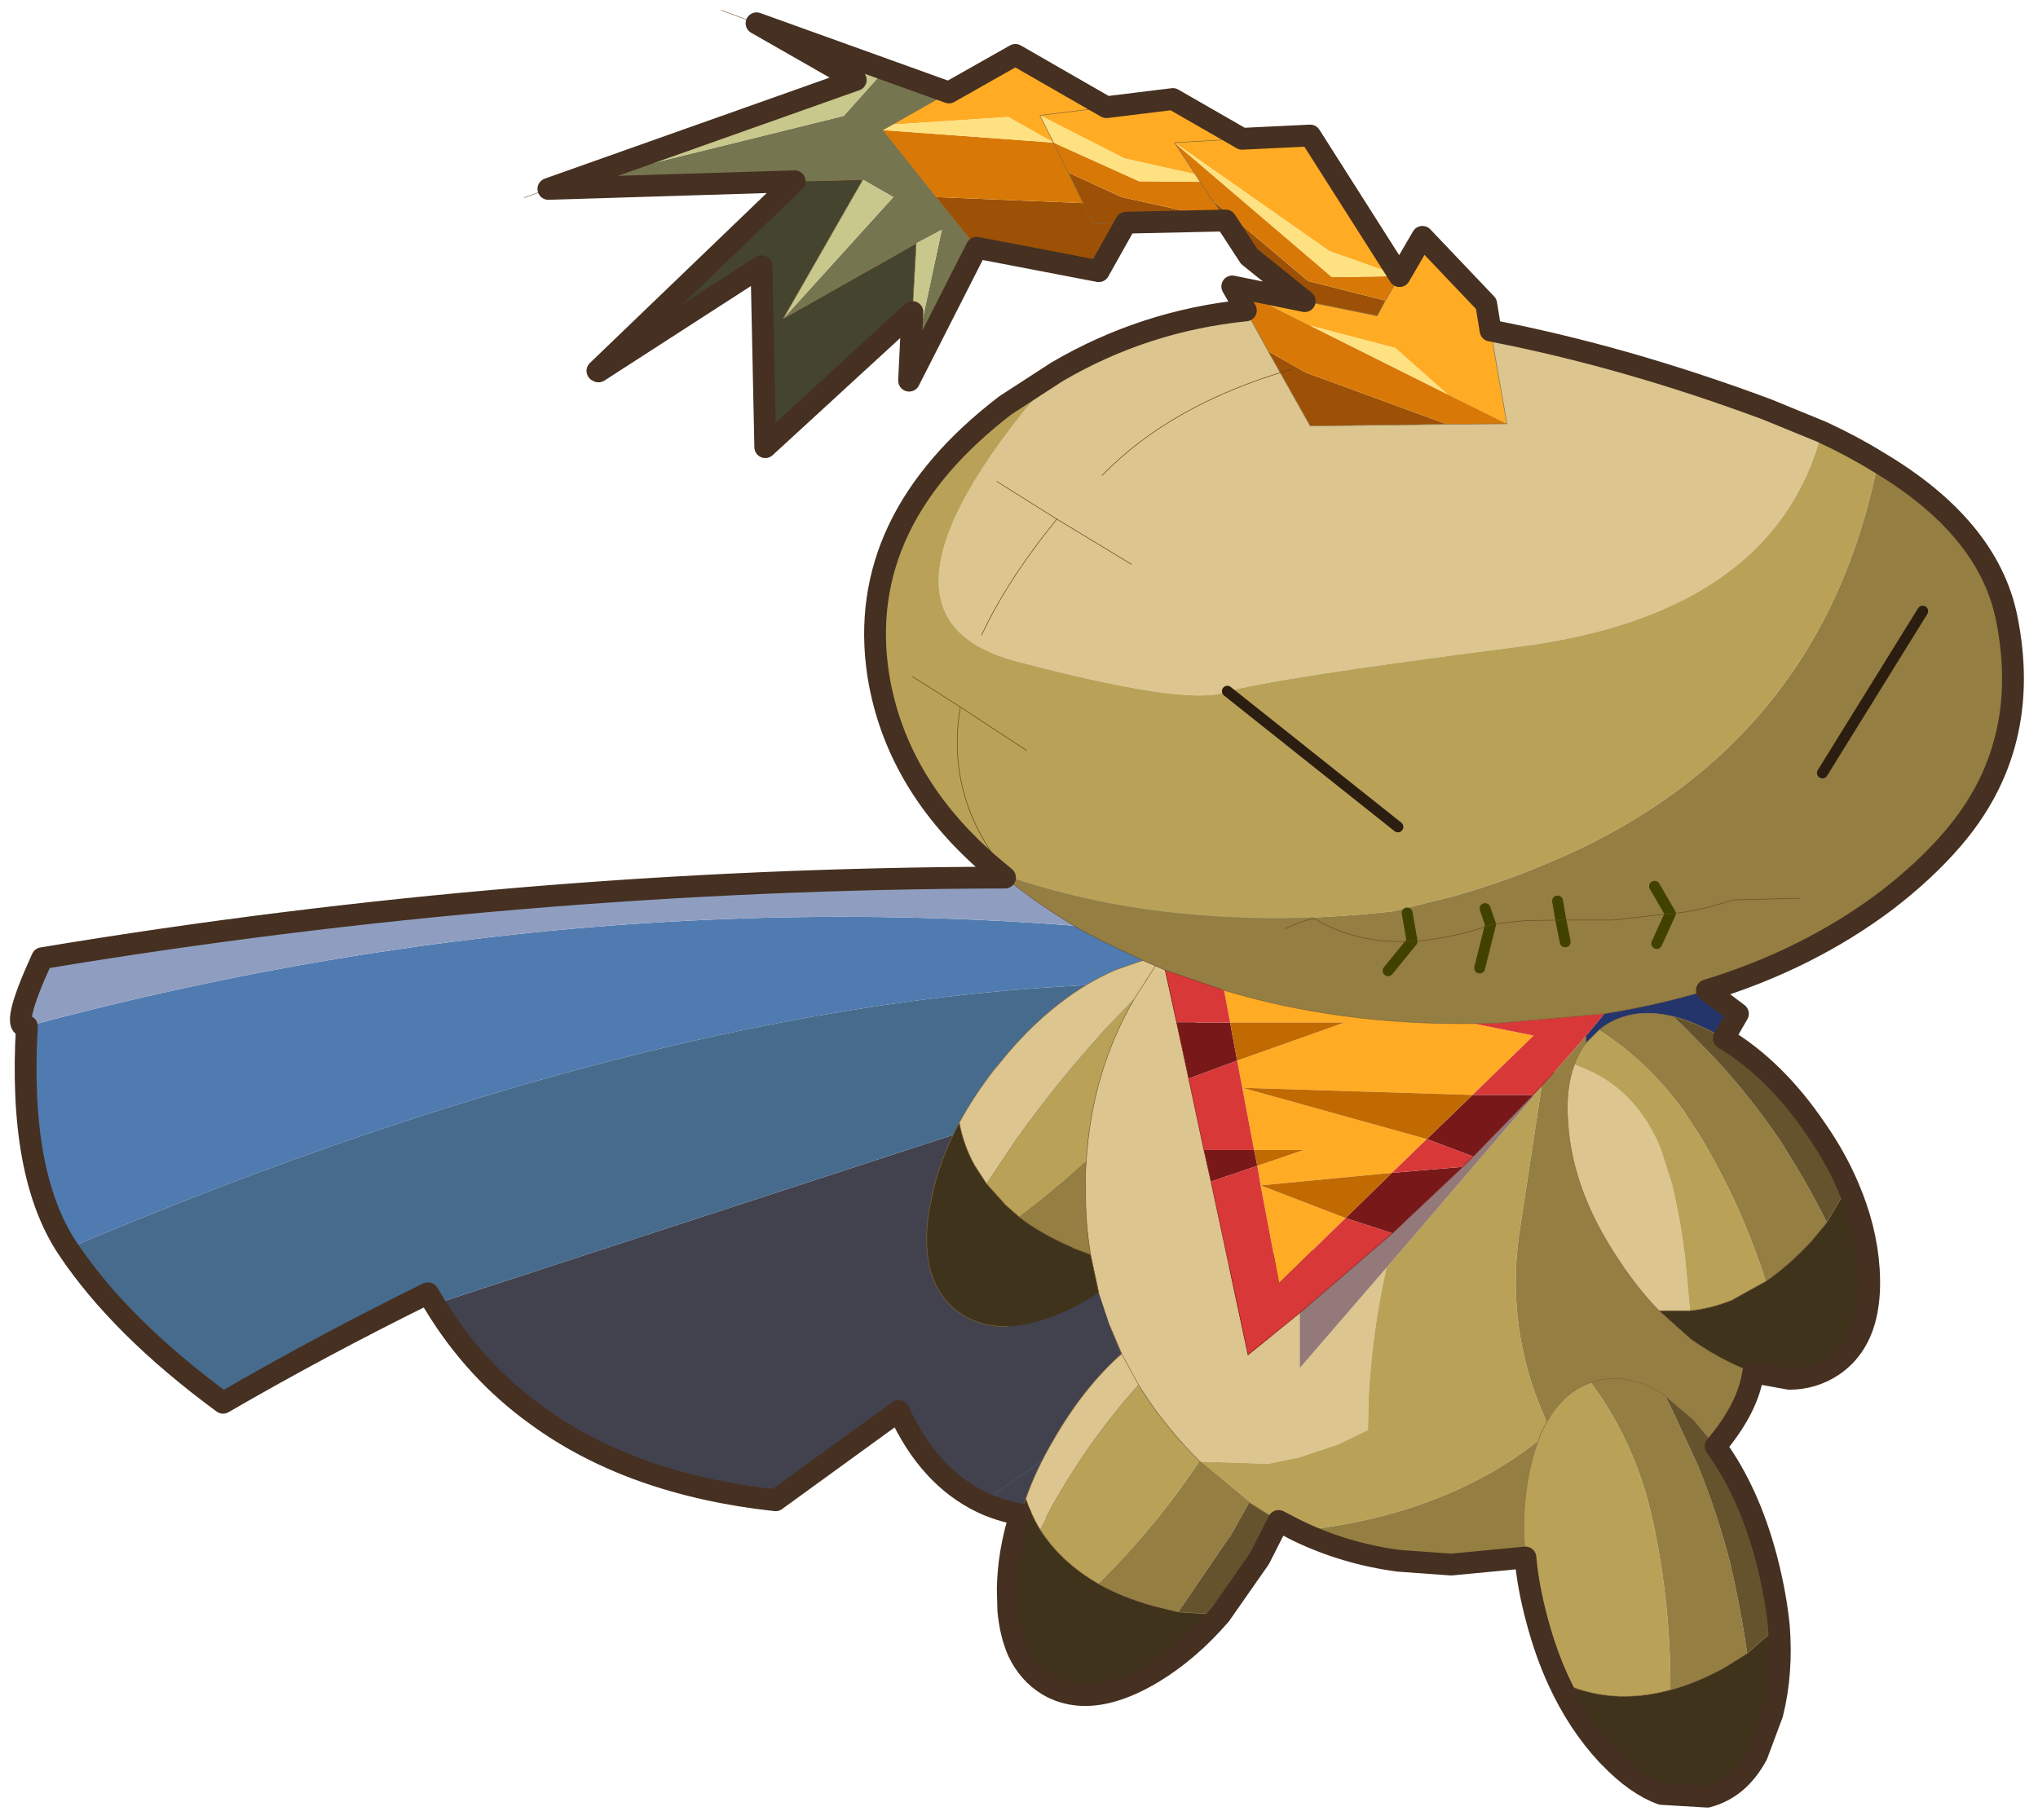 <svg width="187" height="167" xmlns="http://www.w3.org/2000/svg" xmlns:xlink="http://www.w3.org/1999/xlink">
 <defs>
  <g transform="matrix(1,0,0,1,192.55,294) " id="shape0">
   <path id="svg_1" stroke-opacity="0" stroke-linejoin="round" stroke-linecap="round" stroke="#ff00ff" fill="none" d="m187.95,-293.5l0,380l-379.95,0l-0.05,0l0,-380l380,0m-95,294.1l-189.95,0"/>
   <path id="svg_2" stroke-opacity="0" stroke-linejoin="round" stroke-linecap="round" stroke="#ff00ff" fill="none" d="m187.95,-293.5l-190,190l190,190m-380,-380l190,190l-189.95,190"/>
  </g>
  <g transform="matrix(1,0,0,1,60.7,29.4) " id="shape1">
   <path id="svg_3" fill-rule="evenodd" fill="#507bb0" d="m47.85,-17.05q1.35,-4.4 -4.25,-2.6q-43.3,0.3 -100,24.35q-4.55,-6.8 -3.75,-20.4q56.9,-15.3 113.9,-7.3q-3.05,2.35 -5.9,5.95"/>
   <path id="svg_4" fill-rule="evenodd" fill="#8f9ec0" d="m53.75,-23q-57,-8 -113.9,7.3q-1.6,0.3 1.4,-6.25q57.7,-9.6 116.35,-6.8q1.85,0.95 3.8,1.8l-2.45,0.85q-2.7,1.15 -5.2,3.1"/>
   <path id="svg_5" fill-rule="evenodd" fill="#313746" d="m44.5,-12.15l0.05,0l0,0.1l-0.05,-0.1"/>
   <path id="svg_6" fill-rule="evenodd" fill="#42424e" d="m-22.75,9.8l67.25,-21.95l0.05,0.1q-1.6,3 -2.35,6.05l-0.4,1.9q-0.55,3.4 0.15,5.8l0.05,0.1q0.65,2.1 2.3,3.4q1.95,1.5 4.65,1.45l1.05,-0.1l3.95,-1.15l3.4,-1.85l1,3q-9.1,13.55 -18.7,22.35q-7.15,1.45 -12.15,-0.9q-4.9,-2.35 -7.65,-8.4l-11.3,8.2q-13.3,-1.45 -22,-7.85q-5.6,-4.05 -9.3,-10.15"/>
   <path id="svg_7" fill-rule="evenodd" fill="#476b8d" d="m-56.4,4.7q56.7,-24.05 100,-24.35q5.6,-1.8 4.25,2.6q-1.9,2.4 -3.2,4.85l-0.1,0.15l0,-0.1l-0.05,0l-67.25,21.95l-0.6,-1q-9.65,4.75 -18.8,10.05q-9.45,-6.95 -14.25,-14.15"/>
   <path id="svg_8" stroke-width="0.05" stroke-linejoin="round" stroke-linecap="round" stroke="#836c4e" fill="none" d="m58.35,6.55l-1,-3l-3.4,1.85l-3.95,1.15l-1.05,0.1"/>
   <path id="svg_9" stroke-width="0.05" stroke-linejoin="round" stroke-linecap="round" stroke="#405c77" fill="none" d="m27.5,28q5,2.35 12.15,0.9q9.6,-8.8 18.7,-22.35l-30.85,21.45z"/>
  </g>
  <g transform="matrix(1,0,0,1,92.4,82.05) " id="shape2">
   <path id="svg_10" fill-rule="evenodd" fill="#9d5106" d="m26.4,-55.35l-5.1,-4.1l-2.15,-3.3l0,-0.05l-1.15,-1.75l8.7,7.35l7.1,1.8l-0.75,1.4l-6.65,-1.35m-7.3,-7.4l-9.1,0.2l-2.5,4.45l-11.2,-2.15l-3.75,-4.65l13.5,0.55l0.95,1.9l3,-0.1l-3,0.1l-0.95,-1.9l-1.35,-2.8l4.9,2.25l9.5,2.1l0,0.05m3.95,12q1.7,0.95 3.45,1.95l12.95,4.75l-12.55,0.15l-3.85,-6.85"/>
   <path id="svg_11" fill-rule="evenodd" fill="#ffac24" d="m-6.25,-74.5l6.1,-3.45l8.35,4.8l6.1,-0.75l6.35,3.65l6.25,-0.3l8.2,12.9l2.1,-3.6l5.85,6.15l0.4,2.45l1.5,8.55l-5.45,-2.7l-4.8,-4.25l-7.8,-2.05l-7.15,-3.6l6.65,1.35l6.65,1.35l0.75,-1.4l1.3,-2.25l-6.45,-2.3l-14.2,-9.95l6.2,-0.35l-6.2,0.35l1.9,2.9l-6.5,-1.45l-7.75,-3.95l1.25,2.5l-4.15,-2.35l-10.65,0.7l5.2,-2.95m25.4,11.75l-0.05,0l0.05,-0.05l0,0.05m-17.05,-9.65l6.1,-0.75l-6.1,0.75m39.8,83.35l5.5,1.1l-5.6,5.45l-21.1,-0.65l16.9,4.7l-3.2,3.1l-12.05,1.15l-0.3,-1.8l4.25,-1.45l-4.55,0l-1.55,-8.2l9.85,-3.5l-10.5,0l-0.55,-2.95q10.65,3.2 22.9,3.05m-19.55,14.85l7.8,3l-6.1,5.95l-1.7,-8.95"/>
   <path id="svg_12" fill-rule="evenodd" fill="#d87907" d="m21,-54.5l-1.25,-2.2l7.15,3.6l12.6,6.3l5.45,2.7l-5.5,0.05l-12.95,-4.75q-1.75,-1 -3.45,-1.95l-2.05,-3.75m-4.2,-11.8l1.2,1.75l-1.2,-1.75l-0.45,-0.7l-1.9,-2.9l14.45,12.35l6.2,-0.1l-1.3,2.25l-7.1,-1.8l-8.7,-7.35l1.15,1.75l-0.05,0.05l0,-0.05l-9.5,-2.1l-4.9,-2.25l1.35,2.8l-13.5,-0.55l-4.9,-6.15l15.7,1.15l7.85,3.55l5.6,0.05m-12.1,-0.85l-1.35,-2.75l1.35,2.75"/>
   <path id="svg_13" fill-rule="evenodd" fill="#fee181" d="m16.8,-66.3l-5.6,-0.05l-7.85,-3.55l-1.25,-2.5l7.75,3.95l6.5,1.45l0.45,0.7m18.3,8.65l-6.2,0.1l-14.45,-12.35l14.2,9.95l6.45,2.3m-31.75,-12.25l-15.7,-1.15l0.9,-0.5l10.65,-0.7l4.15,2.35m23.55,16.8l7.8,2.05l4.8,4.25l-12.6,-6.3"/>
   <path id="svg_14" fill-rule="evenodd" fill="#dcc58e" d="m43.45,-52.65q12.4,2.4 25.4,7.25l5,2.05q-4.35,16.65 -27.7,19.7q-23.35,3 -27.05,4.2q-3.7,1.25 -19.35,-2.9q-15.6,-4.25 3.9,-26.5q8,-4.7 17.35,-5.65l2.05,3.75l3.85,6.85l12.55,-0.15l5.5,-0.05l-1.5,-8.55m-42.65,107.2q0.95,-2.7 2.55,-5.4q2.75,-4.8 6.25,-7.9l-1.1,-2.6l-1,-3l-0.75,-3.5q-0.5,-2.95 -0.45,-6.05q-0.05,-1.3 0.05,-2.5q0.5,-8.2 4.4,-14.9l-2.7,2.8l-1.15,1.3q-3.8,4.3 -7.05,8.9l-2.65,3.95l-1.1,-1.7q-1,-1.8 -1.4,-3.9q1.35,-2.5 3.3,-5l0.15,-0.15q2.7,-3.45 5.75,-5.8q2.5,-1.95 5.2,-3.1l2.45,-0.85l1.15,0.5l-1.95,3.05l1.95,-3.05l0.9,0.4l1.05,4.8l1.1,5.15l1.4,6.55l0.65,2.9l3.4,15.9l4.75,-3.85l0,5.05l7.95,-9.2q-1.35,6 -1.65,12.2l-0.05,2.7l-2.8,1.35l-3.45,1.15l-2.9,0.6l-6.25,-0.2l-0.05,-0.05l-0.65,-0.65q-2.9,-3 -4.95,-6.35q-4.6,5.15 -8,11.25l-1.05,2q-0.8,-1.3 -1.3,-2.8m50.35,-39.85l1.2,0.5l0.1,0.05q4.5,2.05 6.6,7.15l1.05,3.3q0.8,3.35 1.2,6.75l0.45,4.85l-2.85,0q-1.9,-1.95 -3.55,-4.45q-4.4,-6.45 -4.8,-12.8q-0.25,-3.15 0.6,-5.35m-41.55,26.55l1.55,2.85l-1.55,-2.85"/>
   <path id="svg_15" fill-rule="evenodd" fill="#75754f" d="m-3.7,-60.25l-6.15,12.1l-0.05,0.1l0,-0.1l0.05,0l2.95,-13.75l-2.35,1.25l-12.2,6.9l10.1,-11.15l-2.8,-1.6l-6.25,0.15l-22.6,0.7l27.1,-6.7l3.8,-4.25l5.85,2.1l-5.2,2.95l-0.9,0.5l4.9,6.15l3.75,4.65"/>
   <path id="svg_16" fill-rule="evenodd" fill="#c8c78c" d="m-9.9,-48.15l0.3,-6.2l0.35,-6.3l2.35,-1.25l-2.95,13.75l-0.05,0m-2.2,-28.45l-3.8,4.25l-27.1,6.7l28.2,-10l-9.1,-5.2l11.8,4.25m-2.05,10.1l2.8,1.6l-10.1,11.15l7.3,-12.75"/>
   <path id="svg_17" fill-rule="evenodd" fill="#44442f" d="m-9.6,-54.35l-13.5,12.4l-0.35,-16.6l-14.95,9.65l-0.1,-0.05l18.1,-17.4l6.25,-0.15l-7.3,12.75l12.2,-6.9l-0.35,6.3"/>
   <path id="svg_18" fill-rule="evenodd" fill="#b9a258" d="m73.85,-43.35q2.8,1.3 5.15,2.75q-5.05,25.65 -29.05,36.3l-2.75,1.15q-3.4,1.35 -7.1,2.4l-5.6,1.4q-9.25,1.05 -17.75,0.35q-9.6,-0.75 -18.2,-3.75q-9.65,-7.8 -11.35,-18.2l0.05,-0.2q-2.1,-14.1 11.7,-24.65l4.7,-3.05q-19.5,22.25 -3.9,26.5q15.65,4.15 19.35,2.9q3.7,-1.2 27.05,-4.2q23.35,-3.05 27.7,-19.7m-24.15,114.65q-1.2,-2.6 -2,-5.65q-0.8,-2.95 -1.05,-5.7q-0.45,-4.65 0.55,-8.65q0.25,-1.15 0.65,-2.1q-1.85,1.5 -4.25,2.9q-7.7,4.4 -17.85,5.4l-1.75,-0.9l-2.7,-1.7l-4.5,-3.75l6.25,0.2l2.9,-0.6l3.45,-1.15l2.8,-1.35l0.05,-2.7q0.3,-6.2 1.65,-12.2l13.55,-15.8l-0.1,-0.05l0.8,-0.85l-2,13.15q-1.3,8.25 1.75,16.05l0.7,1.7q1.5,-2.75 4.05,-3.65q3.7,4.95 5.35,11.25l0.4,1.7q1.6,7.6 1.55,15.25q-5.5,1.5 -10.25,-0.8m-52.5,-45.65l2.65,-3.95q3.25,-4.6 7.05,-8.9l1.15,-1.3l2.7,-2.8q-3.9,6.7 -4.4,14.9q-2.95,2.7 -6.15,5.1l-1.25,-1.1l-1.75,-1.95m56.2,-14.1q4.45,2.85 7.7,7.3l1.6,2.45q3.8,6.35 6,13.3l-3.15,1.75q-1.9,0.75 -3.8,0.95l-0.45,-4.85q-0.4,-3.4 -1.2,-6.75l-1.05,-3.3q-2.1,-5.1 -6.6,-7.15l-0.1,-0.05l-1.2,-0.5q0.4,-1.1 1.05,-1.95l1.2,-1.2m-4.8,36q-0.45,0.75 -0.75,1.65q0.3,-0.9 0.75,-1.65m-31.85,3.55q-4.1,6.15 -9.3,11.25q-3.45,-2 -5.35,-5l1.05,-2q3.4,-6.1 8,-11.25q2.05,3.35 4.95,6.35l0.65,0.65"/>
   <path id="svg_19" fill-rule="evenodd" fill="#957e41" d="m79,-40.6q10.1,6 11.8,14.3q2.4,11.8 -5,20.35q-2.45,2.85 -5.95,5.55q-7.2,5.45 -16.55,8.3q-4.45,1.35 -9.4,2.15l-9.5,0.85l-2.5,0.05q-12.25,0.15 -22.9,-3.05l-5.4,-1.85l-0.9,-0.4l-1.15,-0.5l-3.8,-1.8l-1.8,-0.95q-4.2,-2.45 -7.4,-5.15q8.6,3 18.2,3.75q8.5,0.7 17.75,-0.35l5.6,-1.4q3.7,-1.05 7.1,-2.4l2.75,-1.15q24,-10.65 29.05,-36.3m-11.45,83.55q-0.45,3.25 -3.45,6.8l-2.05,-2.45l-2.6,-2.2l0.55,1.05l2.45,5.3q1.8,4.4 3,9.05l0,0.05q0.95,4.05 1.55,8.2l-2,1.25q-2.6,1.45 -5.05,2.1q0.05,-7.65 -1.55,-15.25l-0.4,-1.7q-1.65,-6.3 -5.35,-11.25l0.5,-0.15q3.05,-0.85 6.3,1.35q-3.25,-2.2 -6.3,-1.35l-0.5,0.15q-2.55,0.9 -4.05,3.65l-0.7,-1.7q-3.05,-7.8 -1.75,-16.05l2,-13.15l1.1,-1.2l2.95,-3.35l0,0.65q-0.65,0.85 -1.05,1.95q-0.85,2.2 -0.6,5.35q0.4,6.35 4.8,12.8q1.65,2.5 3.55,4.45l2.9,2.6q1.75,1.25 3.6,2.15q1.1,0.55 2.15,0.9m-20.9,17l-6.8,0.65l-4.85,-0.35q-4.9,-0.65 -9.25,-2.75q10.15,-1 17.85,-5.4q2.4,-1.4 4.25,-2.9q-0.4,0.95 -0.65,2.1q-1,4 -0.55,8.65m25.15,-60.5l-6.1,0.15q-3.5,1.15 -5.75,1.25q2.25,-0.1 5.75,-1.25l6.1,-0.15m-71.6,29.25q3.2,-2.4 6.15,-5.1q-0.1,1.2 -0.05,2.5q-0.05,3.1 0.45,6.05l-1.6,-0.6l-0.15,-0.1q-2.8,-1.2 -4.8,-2.75m60,-18.4l0.8,0.75l2.9,2.95q3.6,3.85 6.5,8.25l0,0.05q2.15,3.35 3.9,6.9l-1.45,1.75q-2.05,2.2 -4.15,3.65q-2.2,-6.95 -6,-13.3l-1.6,-2.45q-3.25,-4.45 -7.7,-7.3l0.45,-0.35q2.65,-1.8 6.35,-0.9m-1.5,-6.7l1.25,-2.75l-1.25,2.75m1.25,-2.75l-5.3,0.6l-4.75,0l4.75,0l5.3,-0.6l-1.45,-2.5l1.45,2.5m-10.05,0.6l-3.25,0.05l-3.2,0.35l3.2,-0.35l3.25,-0.05l-0.3,-1.75l0.3,1.75l0.4,2l-0.4,-2m-6.45,0.4l-0.85,0.35q-3.4,1.05 -6.35,1.2q2.95,-0.15 6.35,-1.2l0.85,-0.35l-0.5,-1.45l0.5,1.45l-1,4l1,-4m-26.65,49.3l4.5,3.75l-1.75,3.15l-0.05,0l-4.7,6.9l-2.25,-0.55q-2.9,-0.8 -5.1,-2.05q5.2,-5.1 9.3,-11.25l0.05,0.05m19,-50.35l0.45,2.6l-2.2,2.7l2.2,-2.7l-0.45,-2.6m0.45,2.6q-5.05,0.25 -8.8,-2q-0.45,-0.25 -2.85,0.85q2.4,-1.1 2.85,-0.85q3.75,2.25 8.8,2"/>
   <path id="svg_20" fill-rule="evenodd" fill="#781818" d="m41.8,17.5l5.55,0l-5.5,5.65l-4.25,-1.6l4.2,-4.05m-0.9,6.6l-6.2,5.85l-0.25,0.25l-4.3,-1.4l4.25,-4.15l6.5,-0.55m-19.15,-1.55l0.3,1.45l-4.25,1.45l-0.65,-2.9l4.6,0m-7.1,-11.7l4.9,0l0.65,3.5l-4.45,1.65l-1.1,-5.15"/>
   <path id="svg_21" fill-rule="evenodd" fill="#c06a01" d="m41.8,17.5l-4.2,4.05l-16.9,-4.7l21.1,0.65m-20.05,5.05l4.55,0l-4.25,1.45l-0.3,-1.45m0.6,3.25l12.05,-1.15l-4.25,4.15l-7.8,-3m-2.8,-14.95l10.5,0l-9.85,3.5l-0.65,-3.5"/>
   <path id="svg_22" fill-rule="evenodd" fill="#d83838" d="m53.9,10.05l-1.7,2.05l-2.95,3.35l-1.1,1.2l-0.8,0.85l-5.55,0l5.6,-5.45l-5.5,-1.1l2.5,-0.05l9.5,-0.85m-16.3,11.5l4.25,1.6l-0.95,0.95l-6.5,0.55l3.2,-3.1m-3.15,8.65l-0.25,0.2l-8.25,7.1l-4.75,3.85l-3.4,-15.9l4.25,-1.45l0.3,1.8l1.7,8.95l6.1,-5.95l4.3,1.4m-12.7,-7.65l-4.6,0l-1.4,-6.55l4.45,-1.65l1.55,8.2m-2.75,-14.65l0.55,2.95l-4.9,0l-1.05,-4.8l5.4,1.85"/>
   <path id="svg_23" fill-rule="evenodd" fill="#24356c" d="m63.3,7.9l2.85,2.15l-1.3,2.25q-0.8,-0.5 -1.6,-0.85q-1.6,-0.8 -3.05,-1.15q-3.7,-0.9 -6.35,0.9l-0.45,0.35l-1.2,1.2l0,-0.65l1.7,-2.05q4.95,-0.8 9.4,-2.15"/>
   <path id="svg_24" fill-rule="evenodd" fill-opacity="0.553" fill="#3c0d0d" d="m41.85,23.15l5.5,-5.65l0.1,0.05l-13.55,15.8l-7.95,9.2l0,-5.05l8.25,-7.1l0.25,-0.2l0.25,-0.25l6.2,-5.85l0.95,-0.95"/>
   <path id="svg_25" fill-rule="evenodd" fill="#64532d" d="m64.85,12.3q4.75,2.85 8.5,8.4q1.8,2.6 2.9,5.2l-1.95,3.3q-1.75,-3.55 -3.9,-6.9l0,-0.05q-2.9,-4.4 -6.5,-8.25l-2.9,-2.95l-0.8,-0.75q1.45,0.35 3.05,1.15q0.8,0.35 1.6,0.85m-0.75,37.45q3.05,4.2 4.65,10.25q0.85,3.25 1.15,6.2l-2.9,2.55q-0.6,-4.15 -1.55,-8.2l0,-0.05q-1.2,-4.65 -3,-9.05l-2.45,-5.3l-0.55,-1.05l2.6,2.2l2.05,2.45m-40.1,6.85l-1.75,3.45l-3.6,5.15l-3.85,-0.25l4.7,-6.9l0.05,0l1.75,-3.15l2.7,1.7"/>
   <path id="svg_26" fill-rule="evenodd" fill="#3f331b" d="m76.25,25.9q1.65,3.8 1.9,7.55q0.15,2.2 -0.2,3.95q-0.65,3.3 -3.1,4.95q-1.8,1.2 -4,1.2l-3.3,-0.6q-1.05,-0.35 -2.15,-0.9q-1.85,-0.9 -3.6,-2.15l-2.9,-2.6l2.85,0q1.9,-0.2 3.8,-0.95l3.15,-1.75q2.1,-1.45 4.15,-3.65l1.45,-1.75l1.95,-3.3m-6.35,40.3q0.35,4.3 -0.6,8.1l-1.4,3.75l-0.05,0.1q-1.65,3 -4.5,3.75l-4.2,-0.25q-2.35,-0.85 -4.75,-3.35l-0.25,-0.25q-2.65,-2.85 -4.45,-6.75q4.75,2.3 10.25,0.8q2.45,-0.65 5.05,-2.1l2,-1.25l2.9,-2.55m-51.25,-1q-2.85,3.3 -6.15,5.3q-2,1.2 -3.75,1.7q-3.3,0.95 -5.85,-0.5q-1.85,-1.1 -2.8,-3.15q-0.7,-1.6 -0.9,-3.75l-0.05,-1.95q0.05,-4.1 1.65,-8.3q0.5,1.5 1.3,2.8q1.9,3 5.35,5q2.2,1.25 5.1,2.05l2.25,0.55l3.85,0.25m-11.15,-29.55q-1.65,1.1 -3.4,1.85q-2.15,0.9 -3.95,1.15l-1.05,0.1q-2.7,0.05 -4.65,-1.45q-1.65,-1.3 -2.3,-3.4l-0.05,-0.1q-0.7,-2.4 -0.15,-5.8l0.4,-1.9q0.75,-3.05 2.35,-6.05q0.4,2.1 1.4,3.9l1.1,1.7l1.75,1.95l1.25,1.1q2,1.55 4.8,2.75l0.15,0.1l1.6,0.6l0.75,3.5"/>
   <path id="svg_27" stroke-width="0.05" stroke-linejoin="round" stroke-linecap="round" stroke="#846439" fill="none" d="m-6.25,-74.5l6.1,-3.45l8.35,4.8l6.1,-0.75l6.35,3.65l6.25,-0.3l8.2,12.9l2.1,-3.6l5.85,6.15l0.4,2.45m21.4,64.95q4.75,2.85 8.5,8.4q1.8,2.6 2.9,5.2q1.65,3.8 1.9,7.55q0.15,2.2 -0.2,3.95q-0.65,3.3 -3.1,4.95q-1.8,1.2 -4,1.2l-3.3,-0.6q-0.45,3.25 -3.45,6.8q3.05,4.2 4.65,10.25q0.85,3.25 1.15,6.2q0.35,4.3 -0.6,8.1l-1.4,3.75l-0.05,0.1q-1.65,3 -4.5,3.75l-4.2,-0.25q-2.35,-0.85 -4.75,-3.35l-0.25,-0.25q-2.65,-2.85 -4.45,-6.75q-1.2,-2.6 -2,-5.65q-0.8,-2.95 -1.05,-5.7l-6.8,0.65l-4.85,-0.35q-4.9,-0.65 -9.25,-2.75l-1.75,-0.9l-1.75,3.45l-3.6,5.15q-2.85,3.3 -6.15,5.3q-2,1.2 -3.75,1.7q-3.3,0.95 -5.85,-0.5q-1.85,-1.1 -2.8,-3.15q-0.7,-1.6 -0.9,-3.75l-0.05,-1.95q0.05,-4.1 1.65,-8.3q0.95,-2.7 2.55,-5.4q2.75,-4.8 6.25,-7.9l-1.1,-2.6m-9.4,0.1q-2.7,0.05 -4.65,-1.45q-1.65,-1.3 -2.3,-3.4l-0.05,-0.1q-0.7,-2.4 -0.15,-5.8l0.4,-1.9q0.75,-3.05 2.35,-6.05q1.35,-2.5 3.3,-5l0.15,-0.15q2.7,-3.45 5.75,-5.8q2.5,-1.95 5.2,-3.1l2.45,-0.85m9.45,-59.65l-1.25,-2.2l6.65,1.35l-5.1,-4.1l-2.15,-3.3l-0.05,0l-9.1,0.2l-2.5,4.45l-11.2,-2.15l-6.15,12.1l-0.05,0.1l0,-0.1l0.3,-6.2l-13.5,12.4l-0.35,-16.6l-14.95,9.65m-0.1,-0.05l18.1,-17.4l-22.6,0.7l-2.2,0.8m63.2,0.3l-1.2,-1.75m-13.45,-3.6l1.35,2.75m14.45,4.35l-1.15,-1.75m15.8,9.15l1.3,-2.25m-20.65,-12.25l1.9,2.9l0.45,0.7m2.35,3.5l0,0.05m-13.1,-1.6l0.95,1.9l3,-0.1m-1.8,-10.6l-6.1,0.75l1.25,2.5m2.7,5.55l-1.35,-2.8m-17.05,-3.9l4.9,6.15m30.5,14.15l-2.05,-3.75m5.4,-0.85l6.65,1.35l0.75,-1.4m11.15,11.3l-1.5,-8.55m-22.8,-17.6l-6.2,0.35m25,25.85l5.5,-0.05m-5.5,0.05l-12.55,0.15l-3.85,-6.85m-29.3,-23.75l-5.85,-2.1l-11.8,-4.25l-3.25,-1.2m-15.85,16.4l28.2,-10l-9.1,-5.2m20.2,20.6l-3.75,-4.65m-4,-6.65l-0.9,0.5m0.9,-0.5l5.2,-2.95m-15.2,20.75l12.2,-6.9l-0.35,6.3m-10.8,-12l6.25,-0.15l-7.3,12.75m16.15,73.8q0.4,2.1 1.4,3.9l1.1,1.7l1.75,1.95l1.25,1.1q2,1.55 4.8,2.75l0.15,0.1l1.6,0.6q-0.5,-2.95 -0.45,-6.05q-0.05,-1.3 0.05,-2.5q0.5,-8.2 4.4,-14.9l1.95,-3.05m61.6,23.55l1.95,-3.3m-22.85,-14.35l-1.2,1.2q-0.65,0.85 -1.05,1.95m10.6,22.6q1.9,-0.2 3.8,-0.95l3.15,-1.75q2.1,-1.45 4.15,-3.65l1.45,-1.75m-14.1,-18.9q1.45,0.35 3.05,1.15q0.8,0.35 1.6,0.85m-12.65,-0.2l0,0.65m1.2,-1.2l0.45,-0.35q2.65,-1.8 6.35,-0.9m-43.4,40.85l4.5,3.75l2.7,1.7m34.9,-19.3q-1.9,-1.95 -3.55,-4.45q-4.4,-6.45 -4.8,-12.8q-0.25,-3.15 0.6,-5.35m15.85,54.05l2.9,-2.55m-22.05,-17q0.3,-0.9 0.75,-1.65q1.5,-2.75 4.05,-3.65l0.5,-0.15q3.05,-0.85 6.3,1.35l2.6,2.2l2.05,2.45m-4.15,22.35q2.45,-0.65 5.05,-2.1l2,-1.25m0.55,-25.8q-1.05,-0.35 -2.15,-0.9q-1.85,-0.9 -3.6,-2.15l-2.9,-2.6l2.85,0m-55,-5.15l0.75,3.5m3.65,8.45l-1.55,-2.85m7.2,9.9l-0.05,-0.05l-0.65,-0.65q-2.9,-3 -4.95,-6.35m-3.7,18.25q2.2,1.25 5.1,2.05l2.25,0.55l3.85,0.25m-16.55,-7.85q1.9,3 5.35,5m-6.65,-7.8q0.5,1.5 1.3,2.8m44.55,2.6q-0.45,-4.65 0.55,-8.65q0.25,-1.15 0.65,-2.1m1.85,22.1q4.75,2.3 10.25,0.8"/>
   <path id="svg_28" stroke-width="0.05" stroke-opacity="0.702" stroke-linejoin="round" stroke-linecap="round" stroke="#633e15" fill="none" d="m43.45,-52.65q12.4,2.4 25.4,7.25l5,2.05q2.8,1.3 5.15,2.75q10.1,6 11.8,14.3q2.4,11.8 -5,20.35q-2.45,2.85 -5.95,5.55q-7.2,5.45 -16.55,8.3q-4.45,1.35 -9.4,2.15l-9.5,0.85l-2.5,0.05q-12.25,0.15 -22.9,-3.05l-5.4,-1.85l-0.9,-0.4l-1.15,-0.5l-3.8,-1.8l-1.8,-0.95q-4.2,-2.45 -7.4,-5.15q-9.65,-7.8 -11.35,-18.2l0.05,-0.2q-2.1,-14.1 11.7,-24.65l4.7,-3.05q8,-4.7 17.35,-5.65"/>
   <path id="svg_29" stroke-width="0.05" stroke-linejoin="round" stroke-linecap="round" stroke="#7d1a1a" fill="none" d="m47.35,17.5l0.8,-0.85l1.1,-1.2m-7.4,7.7l5.5,-5.65m-5.5,5.65l-0.95,0.95l-6.2,5.85l-0.25,0.25l-0.25,0.2l-8.25,7.1m-8.8,-14.95l0.65,2.9l3.4,15.9l4.75,-3.85m-12.35,-31.45l1.05,4.8m2.5,11.7l-1.4,-6.55l-1.1,-5.15"/>
   <path id="svg_30" stroke-linejoin="round" stroke-linecap="round" stroke="#424200" fill="none" d="m59.95,0.85l-1.25,2.75m1.25,-2.75l-1.45,-2.5m-8.6,3.1l-0.3,-1.75m0.3,1.75l0.4,2m-6.85,-1.6l-0.5,-1.45m0.5,1.45l-1,4m-6.2,-2.45l-2.2,2.7m2.2,-2.7l-0.45,-2.6"/>
   <path id="svg_31" stroke-width="0.05" stroke-linejoin="round" stroke-linecap="round" stroke="#684b24" fill="none" d="m59.95,0.85q2.25,-0.1 5.75,-1.25l6.1,-0.15m-21.9,2l4.75,0l5.3,-0.6m-16.5,1l3.2,-0.35l3.25,-0.05m-13.65,1.95q2.95,-0.15 6.35,-1.2l0.85,-0.35m-18.85,0.4q2.4,-1.1 2.85,-0.85q3.75,2.25 8.8,2"/>
   <path id="svg_32" stroke-linejoin="round" stroke-linecap="round" stroke="#2b1e11" fill="none" d="m34.95,-7.1l-15.65,-12.45m63.8,-7.35l-9.2,14.85"/>
   <path id="svg_33" stroke-width="0.05" stroke-linejoin="round" stroke-linecap="round" stroke="#633e15" fill="none" d="m3.65,-35.35l-1.3,1.65q-3.6,4.7 -5.6,9m28.45,-24.4q-11.05,3.2 -17.4,9.75m-13,21.25q-1.45,8.55 4.5,15.5"/>
   <path id="svg_34" stroke-width="0.05" stroke-linejoin="round" stroke-linecap="round" stroke="#633e15" fill="none" d="m-1.85,-38.8l5.5,3.45l6.85,4.15m-20.1,10.3l4.4,2.8l6.1,4"/>
   <path id="svg_35" stroke-width="2" stroke-linejoin="round" stroke-linecap="round" stroke="#453021" fill="none" d="m43.05,-55.1l0.4,2.45q12.4,2.4 25.4,7.25l5,2.05q2.8,1.3 5.15,2.75q10.1,6 11.8,14.3q2.4,11.8 -5,20.35q-2.45,2.85 -5.95,5.55q-7.2,5.45 -16.55,8.3l2.85,2.15l-1.3,2.25q4.75,2.85 8.5,8.4q1.8,2.6 2.9,5.2q1.65,3.8 1.9,7.55q0.15,2.2 -0.2,3.95q-0.65,3.3 -3.1,4.95q-1.8,1.2 -4,1.2l-3.3,-0.6q-0.45,3.25 -3.45,6.8q3.05,4.2 4.65,10.25q0.85,3.25 1.15,6.2q0.35,4.3 -0.6,8.1l-1.4,3.75l-0.05,0.1q-1.65,3 -4.5,3.75l-4.2,-0.25q-2.35,-0.85 -4.75,-3.35l-0.25,-0.25q-2.65,-2.85 -4.45,-6.75q-1.2,-2.6 -2,-5.65q-0.8,-2.95 -1.05,-5.7l-6.8,0.65l-4.85,-0.35q-4.9,-0.65 -9.25,-2.75l-1.75,-0.9l-1.75,3.45l-3.6,5.15q-2.85,3.3 -6.15,5.3q-2,1.2 -3.75,1.7q-3.3,0.95 -5.85,-0.5q-1.85,-1.1 -2.8,-3.15q-0.7,-1.6 -0.9,-3.75l-0.05,-1.95q0.05,-3.35 1.15,-6.85q-1.9,-0.35 -3.5,-1.1q-4.9,-2.35 -7.65,-8.4l-11.3,8.2q-13.3,-1.45 -22,-7.85q-5.6,-4.05 -9.3,-10.15l-0.6,-1q-9.65,4.75 -18.8,10.05q-9.45,-6.95 -14.25,-14.15q-4.55,-6.8 -3.75,-20.4q-1.6,0.3 1.4,-6.25q43.9,-7.3 88.35,-7.4l-0.35,-0.3q-9.65,-7.8 -11.3,-18.4q-2.1,-14.1 11.7,-24.65l4.7,-3.05q8,-4.7 17.35,-5.65l-1.25,-2.2l6.65,1.35l-5.1,-4.1l-2.15,-3.3l-9.15,0.2l-2.5,4.45l-11.2,-2.15l-6.15,12.1l-0.05,0.1l0,-0.1l0.3,-6.2l-13.5,12.4l-0.35,-16.6l-14.95,9.65l-0.1,-0.05l18.1,-17.4l-22.6,0.7l28.2,-10l-9.1,-5.2l17.65,6.35l6.1,-3.45l8.35,4.8l6.1,-0.75l6.35,3.65l6.25,-0.3l8.2,12.9l2.1,-3.6l5.85,6.15z"/>
  </g>
  <g id="sprite0">
   <use id="svg_36" xlink:href="#shape3" width="102.95" height="45"/>
  </g>
  <g id="shape3">
   <path id="svg_37" fill-rule="evenodd" fill-opacity="0" fill="#ff00ff" d="m0,0l102.95,0l0,45l-102.95,0l0,-45"/>
  </g>
 </defs>
 <g>
  <title>background</title>
  <rect fill="none" id="canvas_background" height="169" width="189" y="-1" x="-1"/>
 </g>
 <g>
  <title>Layer 1</title>
  <g id="svg_38">
   <use x="121.718" y="169.387" id="svg_39" xlink:href="#shape0" width="381" transform="matrix(1,0,0,1,-192.55,-294) " height="381"/>
   <use x="121.718" y="169.387" id="svg_40" xlink:href="#shape1" width="122.1" transform="matrix(1,0,0,1,-119.8,-88.9) " height="58.85"/>
   <use x="121.718" y="169.387" id="svg_41" xlink:href="#shape2" width="184.8" transform="matrix(1,0,0,1,-120.8,-168.45) " height="165.15"/>
   <use x="-38.918" y="-75.047" xlink:href="#sprite0" width="102.95" transform="matrix(1.807,0,0,1.654,83,152.3) " id="_mcMask" height="45"/>
  </g>
 </g>
</svg>